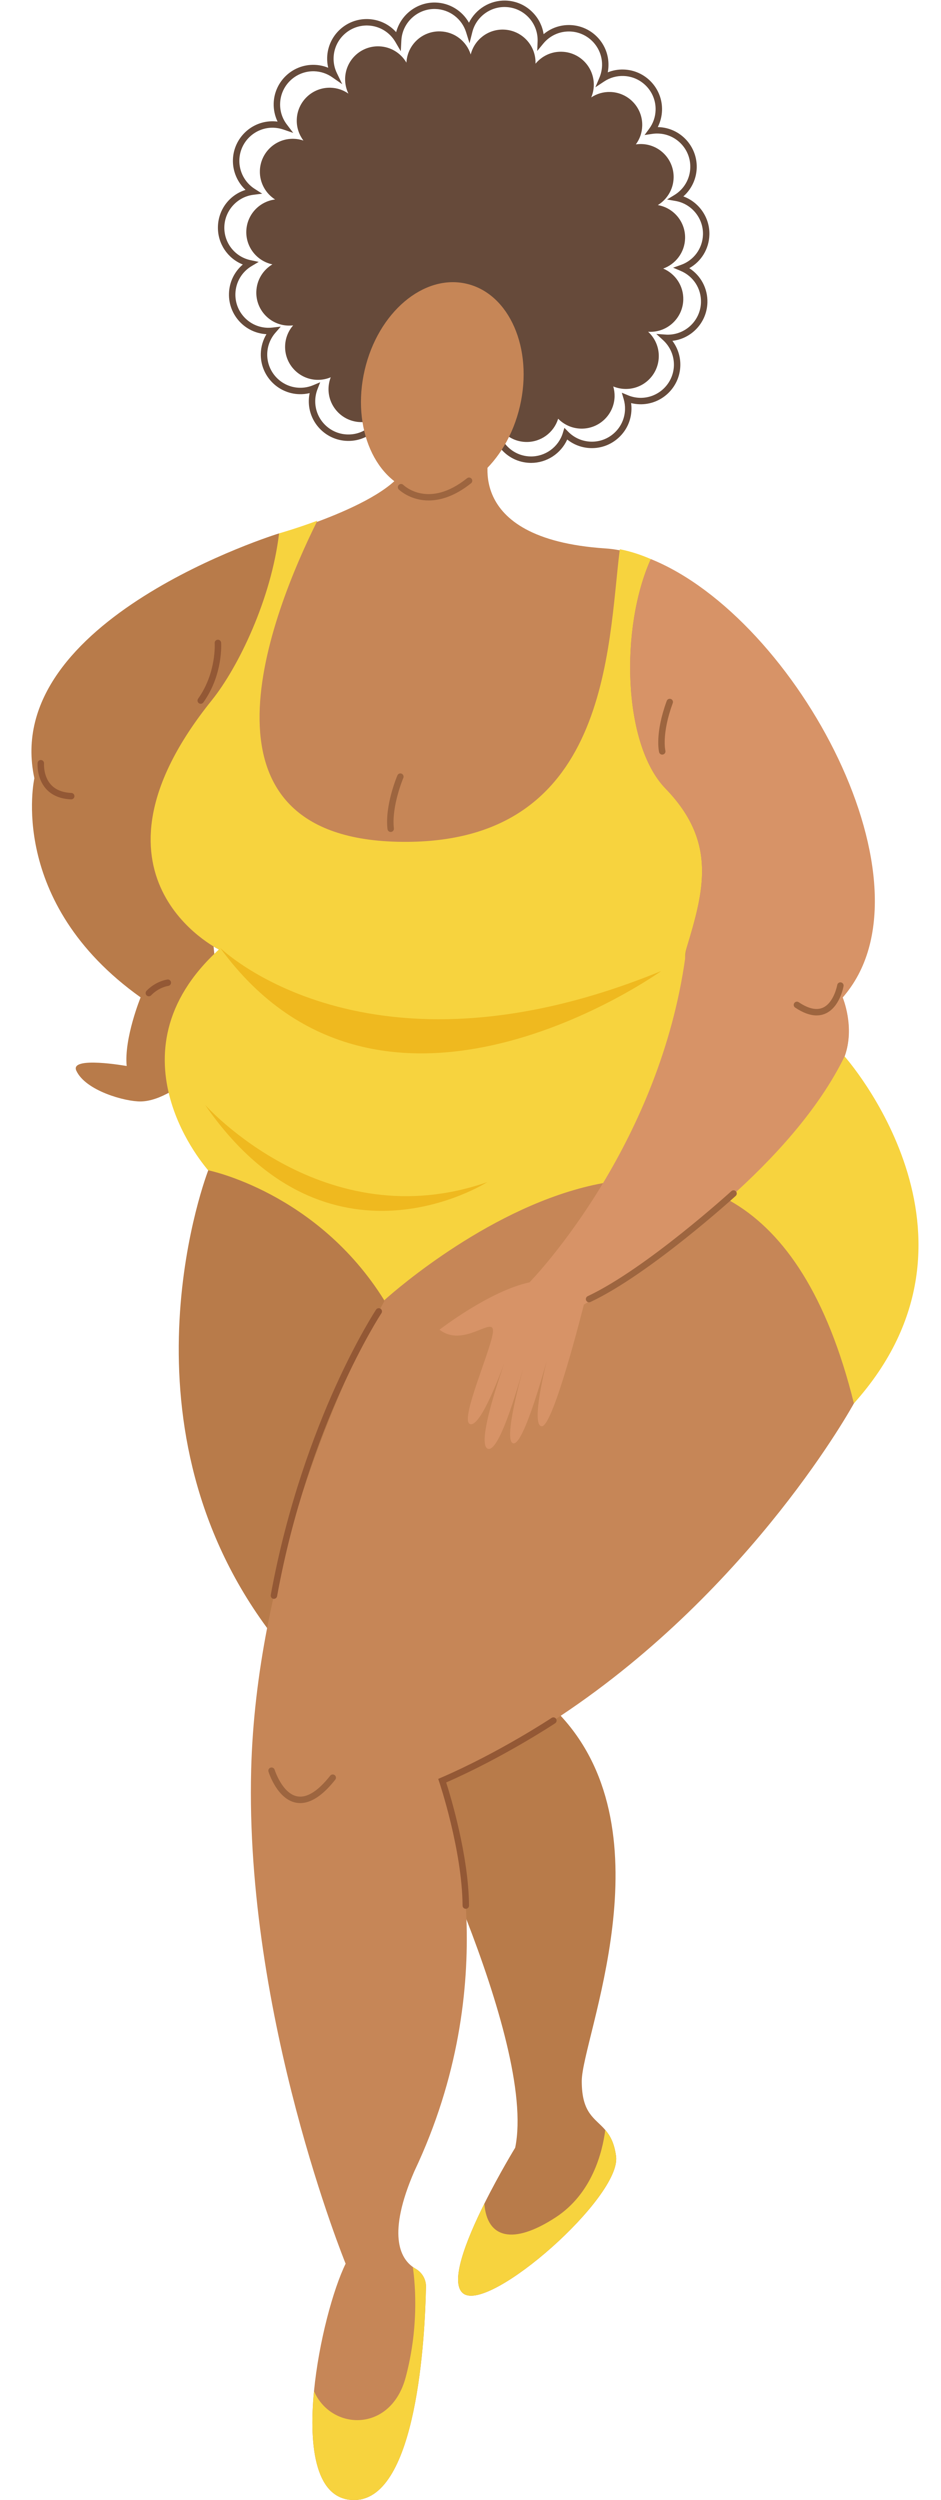 <?xml version="1.0" encoding="UTF-8"?><svg xmlns="http://www.w3.org/2000/svg" xmlns:xlink="http://www.w3.org/1999/xlink" height="452.9" preserveAspectRatio="xMidYMid meet" version="1.0" viewBox="-5.7 -0.1 170.6 452.9" width="170.6" zoomAndPan="magnify"><defs><clipPath id="a"><path d="M 21 81 L 160.82 81 L 160.82 452.809 L 21 452.809 Z M 21 81"/></clipPath><clipPath id="b"><path d="M 21 94 L 160.82 94 L 160.82 255 L 21 255 Z M 21 94"/></clipPath><clipPath id="c"><path d="M 50 410 L 72 410 L 72 452.809 L 50 452.809 Z M 50 410"/></clipPath></defs><g><g id="change1_1"><path d="M 85.566 79.898 L 85.781 80.188 C 86.887 81.66 88.574 82.535 90.41 82.59 C 93.102 82.668 95.543 80.926 96.336 78.348 L 96.621 77.406 L 97.309 78.109 C 98.406 79.227 99.867 79.867 101.43 79.914 C 103.031 79.961 104.562 79.383 105.73 78.281 C 106.898 77.18 107.566 75.688 107.613 74.086 C 107.633 73.449 107.551 72.824 107.375 72.215 L 107.031 71.043 L 108.156 71.512 C 108.836 71.797 109.555 71.949 110.289 71.973 C 113.598 72.066 116.375 69.453 116.477 66.141 C 116.527 64.391 115.812 62.711 114.52 61.527 L 113.285 60.398 L 114.953 60.512 C 115.035 60.52 115.113 60.523 115.195 60.527 C 118.512 60.621 121.285 58.008 121.383 54.695 C 121.457 52.199 120.016 49.957 117.715 48.98 L 116.332 48.395 L 117.746 47.895 C 120.102 47.059 121.672 44.902 121.746 42.406 C 121.832 39.434 119.691 36.812 116.77 36.309 L 115.234 36.043 L 116.562 35.234 C 118.309 34.172 119.387 32.316 119.445 30.277 C 119.547 26.965 116.93 24.191 113.617 24.094 C 113.266 24.082 112.906 24.102 112.547 24.156 L 111.156 24.363 L 111.988 23.234 C 112.719 22.246 113.121 21.074 113.156 19.848 C 113.258 16.535 110.641 13.762 107.328 13.664 C 106.086 13.629 104.879 13.969 103.844 14.652 L 102.238 15.715 L 102.984 13.941 C 103.27 13.258 103.426 12.531 103.449 11.789 C 103.547 8.477 100.93 5.703 97.617 5.605 C 95.746 5.551 93.992 6.348 92.797 7.797 L 91.699 9.133 L 91.766 7.363 C 91.816 5.754 91.234 4.223 90.133 3.055 C 89.031 1.887 87.539 1.219 85.938 1.172 C 83.133 1.086 80.605 3 79.93 5.719 L 79.422 7.738 L 78.805 5.75 C 78.043 3.301 75.809 1.602 73.242 1.527 C 69.996 1.434 67.227 3.992 67.066 7.234 L 66.965 9.188 L 65.977 7.5 C 64.922 5.695 63.047 4.582 60.965 4.52 C 57.656 4.43 54.879 7.039 54.781 10.352 C 54.75 11.332 54.953 12.273 55.379 13.152 L 56.355 15.164 L 54.52 13.887 C 53.562 13.219 52.438 12.848 51.27 12.812 C 47.965 12.719 45.184 15.332 45.086 18.645 C 45.043 20.031 45.465 21.352 46.305 22.453 L 47.465 23.98 L 45.652 23.359 C 45.082 23.168 44.484 23.059 43.879 23.039 C 40.566 22.945 37.793 25.559 37.695 28.871 C 37.633 30.973 38.695 32.984 40.473 34.117 L 41.836 34.988 L 40.23 35.191 C 37.32 35.555 35.062 38.039 34.973 40.977 C 34.887 43.887 36.891 46.438 39.738 47.035 L 41.203 47.344 L 39.918 48.105 C 38.137 49.168 37.039 51.031 36.977 53.098 C 36.93 54.699 37.512 56.23 38.613 57.398 C 39.715 58.566 41.203 59.234 42.809 59.281 C 43.105 59.293 43.406 59.277 43.703 59.242 L 45.203 59.066 L 44.215 60.203 C 43.312 61.246 42.789 62.582 42.75 63.961 C 42.652 67.273 45.27 70.051 48.582 70.148 C 49.445 70.172 50.289 70.016 51.086 69.68 L 52.352 69.148 L 51.855 70.43 C 51.609 71.066 51.473 71.738 51.453 72.426 C 51.355 75.738 53.969 78.512 57.281 78.609 C 58.938 78.66 60.504 78.043 61.688 76.875 L 61.98 76.582 L 62.355 76.766 C 67.09 79.121 72.188 80.391 77.504 80.551 C 80.086 80.625 82.676 80.43 85.211 79.965 Z M 90.59 83.762 C 90.52 83.762 90.449 83.758 90.379 83.758 C 88.305 83.695 86.391 82.762 85.074 81.176 C 82.57 81.609 80.016 81.793 77.469 81.719 C 72.117 81.559 66.98 80.305 62.199 77.992 C 60.832 79.199 59.09 79.832 57.25 79.777 C 53.293 79.66 50.168 76.348 50.285 72.391 C 50.297 71.961 50.348 71.535 50.438 71.117 C 49.82 71.266 49.188 71.332 48.547 71.312 C 44.59 71.195 41.465 67.883 41.582 63.926 C 41.621 62.695 41.977 61.492 42.605 60.441 C 38.73 60.238 35.695 56.961 35.812 53.062 C 35.871 51.012 36.789 49.125 38.32 47.82 C 35.559 46.723 33.719 44 33.809 40.941 C 33.898 37.82 35.938 35.203 38.816 34.305 C 37.324 32.91 36.465 30.91 36.527 28.836 C 36.645 24.883 39.961 21.754 43.914 21.875 C 44.152 21.883 44.387 21.898 44.621 21.93 C 44.129 20.902 43.883 19.762 43.918 18.609 C 44.035 14.652 47.352 11.527 51.305 11.648 C 52.168 11.672 53.012 11.852 53.801 12.176 C 53.656 11.566 53.594 10.941 53.613 10.316 C 53.73 6.359 57.039 3.234 61 3.355 C 62.992 3.414 64.824 4.277 66.121 5.727 C 66.953 2.566 69.906 0.262 73.277 0.359 C 75.828 0.434 78.102 1.852 79.32 4.012 C 80.543 1.543 83.137 -0.078 85.969 0.004 C 87.887 0.059 89.668 0.859 90.98 2.258 C 91.996 3.328 92.641 4.66 92.855 6.09 C 94.191 4.977 95.879 4.383 97.652 4.438 C 101.609 4.555 104.734 7.867 104.613 11.824 C 104.605 12.223 104.559 12.617 104.484 13.008 C 105.391 12.641 106.363 12.465 107.359 12.496 C 111.316 12.613 114.441 15.926 114.324 19.883 C 114.293 20.953 114.027 21.984 113.551 22.922 C 113.586 22.922 113.617 22.926 113.652 22.926 C 117.609 23.043 120.73 26.355 120.613 30.312 C 120.555 32.32 119.668 34.18 118.188 35.484 C 121.039 36.523 123.004 39.32 122.91 42.441 C 122.836 45.004 121.441 47.266 119.266 48.484 C 121.363 49.828 122.625 52.168 122.551 54.73 C 122.492 56.645 121.691 58.426 120.297 59.742 C 119.156 60.816 117.73 61.477 116.203 61.648 C 117.176 62.941 117.691 64.531 117.641 66.176 C 117.523 70.133 114.207 73.254 110.254 73.137 C 109.734 73.121 109.219 73.051 108.719 72.926 C 108.773 73.32 108.793 73.719 108.781 74.117 C 108.727 76.035 107.926 77.816 106.527 79.129 C 105.133 80.445 103.312 81.137 101.395 81.082 C 99.828 81.035 98.344 80.488 97.137 79.523 C 95.988 82.074 93.426 83.762 90.59 83.762" fill="#664a3a"/></g><g id="change1_2"><path d="M 114.535 48.555 C 116.785 47.754 118.43 45.641 118.504 43.105 C 118.594 40.102 116.441 37.551 113.562 37.055 C 115.227 36.039 116.363 34.23 116.426 32.137 C 116.523 28.844 113.934 26.094 110.637 25.996 C 110.277 25.984 109.922 26.008 109.578 26.059 C 110.273 25.117 110.699 23.961 110.734 22.699 C 110.832 19.406 108.242 16.66 104.949 16.562 C 103.672 16.523 102.48 16.891 101.488 17.547 C 101.766 16.887 101.93 16.168 101.953 15.41 C 102.051 12.117 99.461 9.371 96.164 9.273 C 94.246 9.215 92.516 10.07 91.383 11.445 C 91.383 11.43 91.387 11.418 91.387 11.402 C 91.48 8.105 88.891 5.359 85.598 5.262 C 82.742 5.176 80.301 7.113 79.637 9.773 C 78.902 7.41 76.73 5.66 74.117 5.586 C 70.863 5.488 68.145 8.012 67.984 11.246 C 66.98 9.531 65.145 8.355 63.008 8.293 C 59.715 8.195 56.969 10.785 56.871 14.078 C 56.84 15.074 57.059 16.02 57.465 16.859 C 56.547 16.219 55.441 15.828 54.238 15.793 C 50.945 15.695 48.199 18.289 48.102 21.582 C 48.059 23 48.516 24.316 49.312 25.363 C 48.758 25.176 48.168 25.062 47.555 25.047 C 44.262 24.945 41.512 27.539 41.414 30.832 C 41.352 33.008 42.461 34.945 44.172 36.039 C 41.301 36.398 39.043 38.801 38.953 41.781 C 38.867 44.715 40.91 47.211 43.684 47.793 C 41.988 48.805 40.832 50.629 40.77 52.746 C 40.668 56.039 43.262 58.789 46.555 58.887 C 46.855 58.895 47.152 58.883 47.441 58.848 C 46.574 59.848 46.031 61.145 45.988 62.574 C 45.891 65.867 48.48 68.617 51.777 68.715 C 52.656 68.738 53.496 68.57 54.262 68.25 C 54.023 68.867 53.883 69.531 53.859 70.23 C 53.766 73.523 56.355 76.273 59.648 76.371 C 61.344 76.422 62.898 75.754 64.016 74.648 C 68.223 76.738 72.938 77.977 77.941 78.125 C 80.363 78.195 82.73 78.008 85.02 77.586 C 86.074 78.988 87.727 79.914 89.613 79.969 C 92.359 80.051 94.727 78.262 95.492 75.758 C 96.535 76.824 97.973 77.504 99.582 77.551 C 102.875 77.648 105.621 75.055 105.723 71.762 C 105.738 71.117 105.652 70.496 105.484 69.91 C 106.137 70.18 106.848 70.34 107.598 70.363 C 110.891 70.461 113.641 67.871 113.734 64.574 C 113.789 62.77 113.031 61.129 111.797 59.996 C 111.875 60.004 111.953 60.008 112.035 60.012 C 115.328 60.109 118.078 57.516 118.176 54.223 C 118.25 51.691 116.734 49.484 114.535 48.555" fill="#664a3a"/></g><g id="change2_1"><path d="M 78.363 415.449 C 75.688 413.629 78.785 405.801 82.109 399.125 C 84.828 393.672 87.703 388.984 87.703 388.984 C 89.695 379.234 84.461 362.07 78.867 347.629 L 78.867 347.625 C 73.523 333.82 67.855 322.492 67.855 322.492 C 55.793 319.047 53.457 306.871 53.457 306.871 C 49.301 302.98 45.75 298.949 42.727 294.84 C 14.605 256.648 32.055 211.914 32.055 211.914 C 57.738 203.355 90.816 211.914 100.156 236.434 C 109.496 260.949 84.98 302.59 84.98 302.59 C 89.484 304.891 93.09 307.652 95.953 310.738 C 115.824 332.172 99.77 369.266 99.77 376.922 C 99.77 382.855 102.18 383.605 104.035 385.773 C 104.922 386.805 105.68 388.156 105.992 390.539 C 106.969 397.934 83.227 418.754 78.363 415.449" fill="#b87b4a"/></g><g id="change2_2"><path d="M 44.895 96.527 C 44.895 96.527 -5.695 112.094 0.531 140.895 C 0.531 140.895 -4.527 163.27 19.793 180.59 C 19.793 180.59 16.777 187.965 17.266 193.023 C 17.266 193.023 6.902 191.176 8.133 193.863 C 9.805 197.512 17.023 199.496 19.844 199.445 C 23.203 199.379 27.383 196.738 30.984 193.234 C 34.582 189.734 35.359 161.184 25.438 148.898 C 25.438 148.898 49.762 116.766 44.895 96.527" fill="#b87b4a"/></g><g id="change3_2"><path d="M 88.562 73.48 C 86.145 83.93 77.879 90.941 70.105 89.141 C 62.332 87.34 57.988 77.41 60.41 66.961 C 62.828 56.512 71.094 49.5 78.867 51.301 C 86.645 53.098 90.984 63.031 88.562 73.48" fill="#c68657"/></g><g clip-path="url(#a)" id="change3_1"><path d="M 149.109 254.141 C 149.109 254.141 130.961 287.465 95.953 310.738 C 89.383 315.105 82.219 319.121 74.473 322.492 C 74.473 322.492 78.336 332.426 78.867 347.625 C 79.312 360.141 77.496 376.219 69.414 393.266 C 64.477 404.656 66.867 408.969 69.145 410.59 C 69.305 410.703 69.465 410.805 69.621 410.895 C 70.809 411.57 71.559 412.816 71.531 414.184 C 71.348 423.219 69.898 452.477 58.711 452.809 C 51.594 453.016 50.219 443.488 51.227 433.094 C 52.09 424.16 54.711 414.586 56.961 410 C 56.961 410 38.668 365.246 39.836 320.492 C 40.066 311.668 41.145 303.027 42.727 294.84 C 49.164 261.492 63.965 235.656 63.965 235.656 C 63.965 235.652 63.961 235.652 63.961 235.652 C 63.891 235.352 59.082 216.164 32.055 211.914 C 32.055 211.914 14.152 191.066 34 171.914 C 34 171.914 7.016 158.859 32.703 126.949 C 37.5 120.984 43.469 108.656 44.895 96.723 L 44.898 96.723 C 45.012 96.691 48.016 95.84 51.84 94.422 C 57.273 92.406 64.355 89.25 67.078 85.695 C 71.746 79.602 83.164 81.676 83.164 81.676 C 83.164 81.676 77.586 97.504 104.047 99.254 C 104.91 99.309 105.785 99.426 106.668 99.598 C 107.184 99.699 107.707 99.816 108.23 99.957 C 109.57 100.312 110.93 100.789 112.289 101.375 C 137.234 112.133 164.645 160.145 147.066 180.609 C 147.066 180.609 149.32 186.102 147.375 191.422 C 147.375 191.422 174.789 222.602 149.109 254.141" fill="#c68657"/></g><g clip-path="url(#b)" id="change4_3"><path d="M 149.109 254.141 C 129.566 175.336 63.965 235.461 63.965 235.461 C 63.965 235.457 63.961 235.457 63.961 235.457 C 51.77 215.871 32.055 211.914 32.055 211.914 C 32.055 211.914 13.082 190.93 34 171.914 C 34 171.914 7.016 158.664 32.703 126.754 C 37.5 120.789 43.469 108.461 44.895 96.527 L 44.898 96.527 C 45.012 96.496 48.016 95.645 51.84 94.23 C 43.469 111.035 27.43 151.473 66.363 152.398 C 104.926 153.312 104.438 117.152 106.668 99.402 C 108.516 99.762 110.395 100.363 112.289 101.18 C 106.691 113.605 107.188 134.754 114.961 142.766 C 124.297 152.398 121.965 161.152 118.754 171.719 C 115.543 182.285 147.375 191.227 147.375 191.227 C 147.375 191.227 176.434 223.719 149.109 254.141" fill="#f7d33e"/></g><g id="change5_1"><path d="M 147.066 180.609 C 147.066 180.609 149.371 185.961 147.426 191.281 C 142.688 200.961 134.527 209.816 126.348 217.109 C 113.336 228.723 100.156 236.238 100.156 236.238 C 100.156 236.238 94.609 258.469 92.504 258.289 C 90.461 258.117 93.355 246.766 93.406 246.492 C 93.289 246.848 89.355 261.516 87.41 261.387 C 85.336 261.246 89.051 248.223 89.254 247.426 C 89.004 248.223 85.012 263.223 82.742 262.359 C 80.48 261.496 85.566 247.418 85.754 246.766 C 85.543 247.312 81.434 258.816 79.461 257.867 C 77.617 256.977 83.812 243.375 83.68 240.906 C 83.551 238.441 78.266 244.102 73.984 240.793 C 73.984 240.793 83.031 233.773 90.297 232.215 C 90.297 232.215 96.824 225.562 103.703 214.109 C 109.824 203.914 116.223 189.914 118.531 173.418 C 118.609 172.852 118.684 172.285 118.754 171.719 C 121.965 161.152 124.297 152.398 114.961 142.766 C 107.188 134.754 106.691 113.605 112.289 101.18 C 138.781 111.902 164.855 160.496 147.066 180.609" fill="#d79367"/></g><g id="change6_1"><path d="M 72.008 90.566 C 71.355 90.566 70.77 90.496 70.258 90.387 C 67.969 89.902 66.656 88.633 66.602 88.578 C 66.371 88.352 66.371 87.98 66.598 87.754 C 66.824 87.523 67.191 87.52 67.422 87.746 C 67.605 87.926 72.031 92.09 78.973 86.539 C 79.223 86.336 79.59 86.379 79.793 86.629 C 79.992 86.883 79.953 87.25 79.703 87.449 C 76.66 89.883 74.016 90.566 72.008 90.566" fill="#9d653f"/></g><g id="change7_1"><path d="M 7.211 144.719 C 7.203 144.719 7.195 144.719 7.188 144.719 C 5.219 144.633 3.684 143.984 2.625 142.785 C 0.922 140.855 1.109 138.234 1.117 138.121 C 1.141 137.801 1.422 137.562 1.746 137.586 C 2.066 137.613 2.305 137.895 2.281 138.215 C 2.277 138.254 2.133 140.477 3.504 142.02 C 4.348 142.965 5.602 143.48 7.238 143.555 C 7.559 143.566 7.809 143.84 7.793 144.16 C 7.781 144.477 7.523 144.719 7.211 144.719" fill="#935835"/></g><g id="change6_2"><path d="M 65.133 150.621 C 64.84 150.621 64.586 150.402 64.551 150.105 C 64.055 145.816 66.254 140.594 66.348 140.371 C 66.473 140.074 66.816 139.938 67.113 140.062 C 67.406 140.191 67.547 140.531 67.422 140.828 C 67.398 140.883 65.25 145.992 65.711 149.973 C 65.75 150.289 65.52 150.582 65.199 150.617 C 65.176 150.621 65.152 150.621 65.133 150.621" fill="#9d653f"/></g><g id="change6_3"><path d="M 142.34 183.859 C 141.168 183.859 139.867 183.383 138.453 182.434 C 138.188 182.254 138.117 181.891 138.297 181.625 C 138.477 181.355 138.84 181.285 139.105 181.465 C 140.832 182.625 142.293 182.965 143.445 182.473 C 145.492 181.598 146.082 178.379 146.086 178.348 C 146.141 178.031 146.445 177.816 146.762 177.871 C 147.078 177.93 147.289 178.23 147.234 178.547 C 147.211 178.703 146.539 182.418 143.906 183.543 C 143.414 183.754 142.891 183.859 142.34 183.859" fill="#9d653f"/></g><g id="change6_4"><path d="M 48.734 326.555 C 48.48 326.555 48.23 326.531 47.98 326.484 C 44.559 325.848 43.039 321.062 42.977 320.859 C 42.879 320.551 43.051 320.223 43.359 320.129 C 43.668 320.035 43.996 320.207 44.09 320.512 C 44.105 320.555 45.465 324.832 48.199 325.336 C 49.938 325.66 51.945 324.398 54.168 321.59 C 54.367 321.336 54.734 321.293 54.984 321.492 C 55.238 321.691 55.281 322.059 55.082 322.312 C 52.855 325.133 50.727 326.555 48.734 326.555" fill="#9d653f"/></g><g id="change4_1"><path d="M 78.363 415.449 C 75.688 413.629 78.785 405.801 82.109 399.125 C 82.598 405.422 87.316 406.625 95 401.633 C 101.637 397.324 103.508 389.836 104.035 385.773 C 104.922 386.805 105.68 388.156 105.992 390.539 C 106.969 397.934 83.227 418.754 78.363 415.449" fill="#f7d33e"/></g><g clip-path="url(#c)" id="change4_2"><path d="M 71.531 414.184 C 71.348 423.219 69.898 452.477 58.711 452.809 C 51.594 453.016 50.219 443.488 51.227 433.094 C 54.355 440.277 65.172 440.676 67.855 430.562 C 70.16 421.875 69.68 414.434 69.145 410.59 C 69.305 410.703 69.465 410.805 69.621 410.895 C 70.809 411.57 71.559 412.816 71.531 414.184" fill="#f7d33e"/></g><g id="change7_2"><path d="M 21.285 180.395 C 21.148 180.395 21.016 180.348 20.902 180.25 C 20.66 180.039 20.633 179.672 20.844 179.426 C 20.906 179.359 22.305 177.773 24.621 177.355 C 24.938 177.297 25.238 177.508 25.297 177.824 C 25.355 178.141 25.145 178.445 24.828 178.504 C 22.91 178.852 21.738 180.18 21.727 180.191 C 21.609 180.324 21.449 180.395 21.285 180.395" fill="#935835"/></g><g id="change6_5"><path d="M 114.359 136.613 C 114.098 136.613 113.859 136.438 113.797 136.172 C 113.762 136.035 112.996 132.812 115.176 126.879 C 115.285 126.574 115.621 126.418 115.926 126.531 C 116.227 126.641 116.383 126.977 116.27 127.277 C 114.215 132.883 114.922 135.859 114.93 135.887 C 115.008 136.199 114.816 136.516 114.504 136.594 C 114.453 136.605 114.406 136.613 114.359 136.613" fill="#9d653f"/></g><g id="change6_6"><path d="M 101.098 235.832 C 100.879 235.832 100.668 235.707 100.57 235.496 C 100.434 235.203 100.559 234.855 100.852 234.719 C 111.414 229.754 126.742 215.828 126.898 215.688 C 127.137 215.473 127.504 215.488 127.723 215.727 C 127.941 215.965 127.922 216.332 127.684 216.551 C 127.527 216.691 112.07 230.738 101.348 235.773 C 101.266 235.812 101.184 235.832 101.098 235.832" fill="#9d653f"/></g><g id="change7_3"><path d="M 30.691 127.402 C 30.574 127.402 30.457 127.367 30.352 127.293 C 30.09 127.109 30.027 126.742 30.215 126.48 C 33.559 121.777 33.227 116.469 33.223 116.418 C 33.199 116.098 33.441 115.816 33.762 115.793 C 34.086 115.77 34.363 116.012 34.387 116.336 C 34.402 116.566 34.75 122.113 31.168 127.156 C 31.051 127.316 30.871 127.402 30.691 127.402" fill="#935835"/></g><g id="change8_1"><path d="M 34.195 171.598 C 34.195 171.598 60.797 197.691 114.195 175.805 C 114.195 175.805 63.652 212.047 34.195 171.598" fill="#efb91f"/></g><g id="change8_2"><path d="M 31.469 200.047 C 31.469 200.047 53.066 224.367 82.645 214.055 C 82.645 214.055 53.848 232.477 31.469 200.047" fill="#efb91f"/></g><g id="change7_4"><path d="M 78.75 345.707 C 78.43 345.707 78.168 345.449 78.164 345.129 C 78.078 335.051 73.961 322.805 73.918 322.684 L 73.746 322.172 L 74.242 321.957 C 84.773 317.418 94.211 311.184 94.305 311.121 C 94.574 310.945 94.934 311.016 95.113 311.285 C 95.289 311.555 95.219 311.914 94.949 312.094 C 94.855 312.156 85.621 318.258 75.191 322.816 C 75.977 325.266 79.254 336.039 79.332 345.121 C 79.336 345.441 79.078 345.703 78.754 345.707 C 78.754 345.707 78.75 345.707 78.75 345.707" fill="#935835"/></g><g id="change7_5"><path d="M 43.961 289.551 C 43.926 289.551 43.891 289.547 43.855 289.543 C 43.539 289.484 43.328 289.18 43.387 288.863 C 46.371 272.512 51.398 259.336 55.094 251.156 C 59.098 242.285 62.449 237.207 62.48 237.156 C 62.66 236.887 63.02 236.816 63.289 236.992 C 63.559 237.172 63.633 237.535 63.453 237.805 C 63.32 238 50.203 258.027 44.535 289.074 C 44.484 289.355 44.238 289.551 43.961 289.551" fill="#935835"/></g></g></svg>